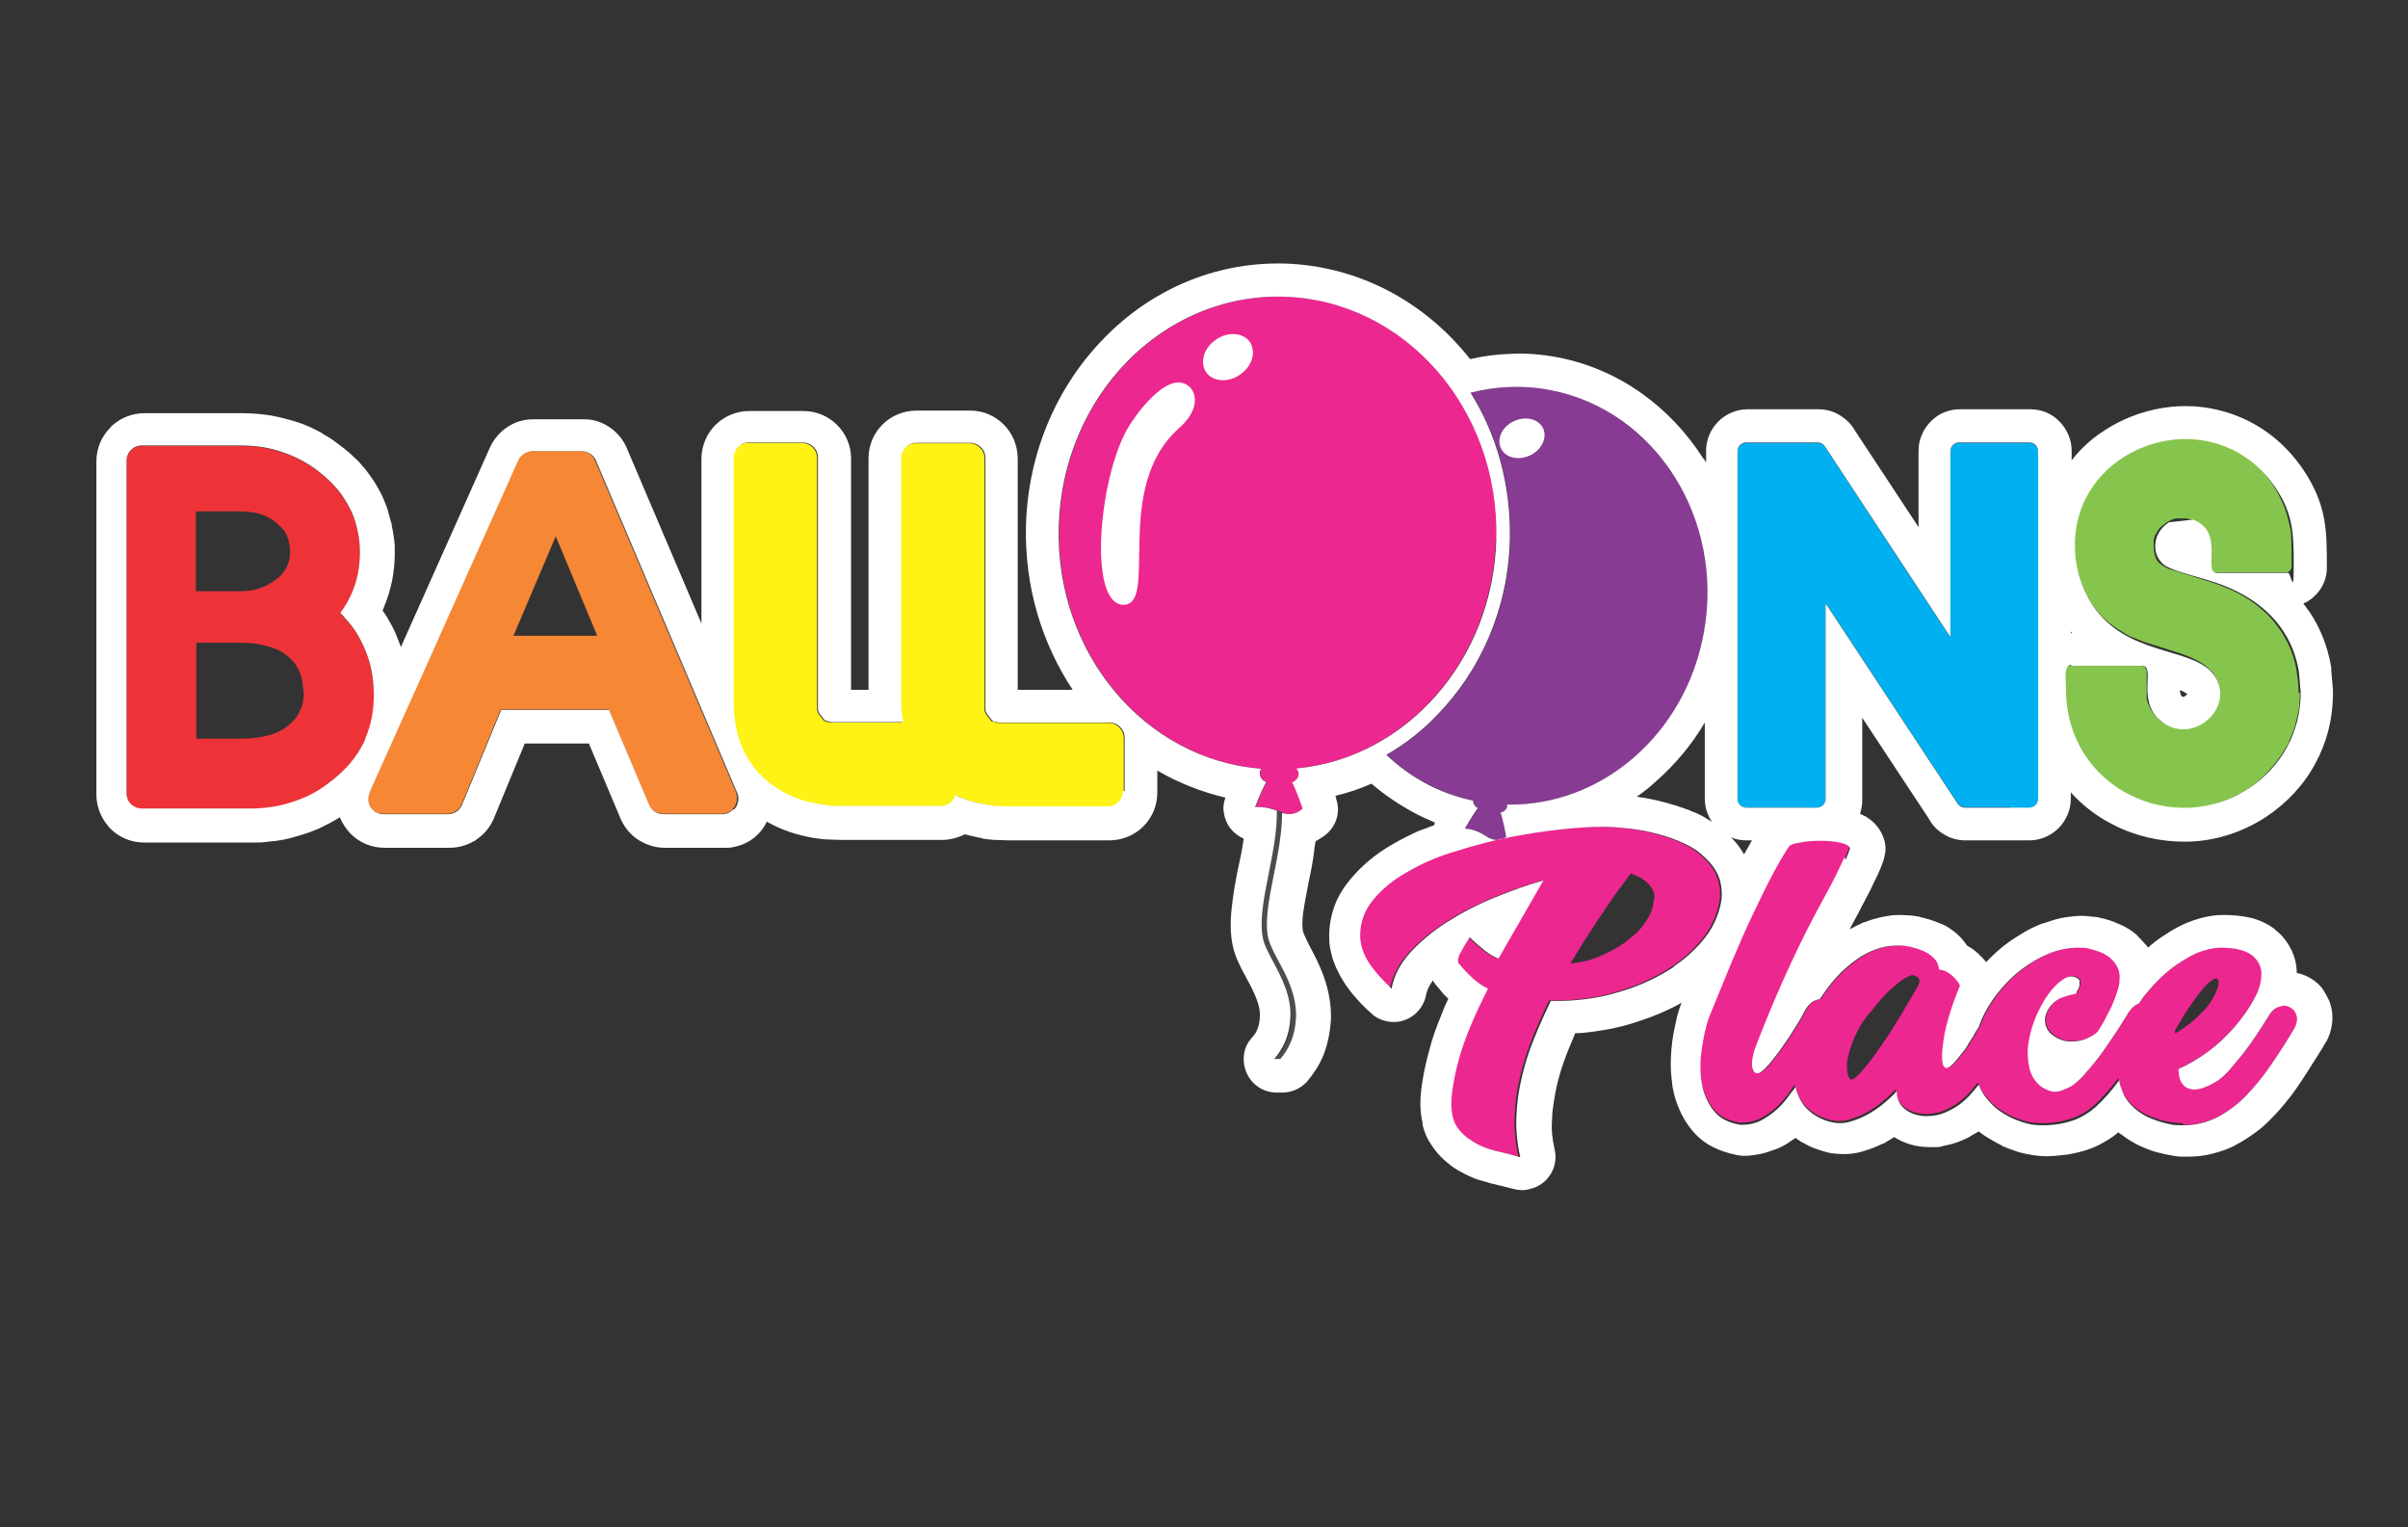 <?xml version="1.0" encoding="UTF-8"?>
<svg id="Layer_1" data-name="Layer 1" xmlns="http://www.w3.org/2000/svg" version="1.1" viewBox="0 0 552 350">
  <rect x="0" y="0" width="552" height="350" fill="#333333" stroke="none"/>
  <defs>
    <style>
      .cls-1 {
        fill: #873b93;
      }

      .cls-1, .cls-2, .cls-3, .cls-4, .cls-5, .cls-6, .cls-7, .cls-8, .cls-9, .cls-10 {
        stroke-width: 0px;
      }

      .cls-2 {
        fill: #86c54d;
      }

      .cls-2, .cls-3, .cls-5, .cls-7, .cls-8 {
        fill-rule: evenodd;
      }

      .cls-3 {
        fill: #fff215;
      }

      .cls-4 {
        fill: #f58735;
      }

      .cls-5 {
        fill: #4c4b4d;
      }

      .cls-6 {
        fill: none;
      }

      .cls-7 {
        fill: #ee3338;
      }

      .cls-8 {
        fill: #00b0f0;
      }

      .cls-9 {
        fill: #ed2790;
      }

      .cls-10 {
        fill: #fff;
      }
    </style>
  </defs>
  <path class="cls-7" d="M69.5,158c-.1-1.9-.5-3.5-1.2-4.8-.7-1.3-1.7-2.4-3-3.3-1.2-.9-2.7-1.5-4.4-1.9-1.8-.5-3.8-.7-6.1-.7h-9.8v22h10.2c2.5,0,4.6-.3,6.5-.8,1.8-.5,3.3-1.3,4.6-2.4,1.2-1,2.1-2.2,2.6-3.5.6-1.3.8-2.8.7-4.5h0ZM54.8,117.2h-9.9v18.3h10.3c3.1,0,5.8-.9,8.1-2.7,1.1-.8,1.9-1.8,2.4-2.8.5-1,.8-2.2.8-3.5s-.3-2.8-.8-3.9c-.5-1.1-1.4-2-2.5-2.9h0c-1.1-.9-2.3-1.5-3.6-1.9-1.4-.4-2.9-.6-4.6-.6h0ZM85.8,159v.2c0,3.7-.6,7.1-2,10.2-1.4,3.2-3.6,6.1-6.5,8.6-1.4,1.2-2.9,2.3-4.3,3.2-1.5.9-3.1,1.7-4.8,2.3-1.7.6-3.4,1.1-5.1,1.4-1.8.3-3.6.5-5.4.5h-25.2c-1.9,0-3.5-1.5-3.5-3.5v-76.2c0-1.9,1.5-3.5,3.5-3.5h22.7c3.5,0,6.7.5,9.8,1.6,1.6.5,3.1,1.2,4.5,2,1.4.8,2.8,1.7,4.1,2.8,1.4,1.1,2.7,2.4,3.8,3.7,1.1,1.3,2,2.8,2.8,4.3.8,1.5,1.3,3.1,1.7,4.8.4,1.7.6,3.4.6,5.2,0,3.4-.6,6.5-1.8,9.3-.7,1.7-1.6,3.2-2.7,4.7.3.2.5.5.7.7,1.1,1.2,2.1,2.4,3,3.8,1.2,2,2.2,4.1,2.9,6.4.7,2.3,1,4.7,1.1,7.4h0c0,.1,0,.1,0,.1Z"/>
  <path class="cls-8" d="M460.8,185h-10.3c-.8,0-1.4-.4-1.8-1l-30.2-45.8v44.9c0,1.1-.9,2-2,2h-16.2c-1.1,0-2-.9-2-2v-79.6c0-1.1.9-2,2-2h16.3c.8,0,1.4.4,1.8,1l28.7,43.6v-42.6c0-1.1.9-2,2-2h16.1c1.1,0,2,.9,2,2v79.7c0,1.1-.9,2-2,2h-4.4Z"/>
  <path class="cls-9" d="M342.9,123.6c-.8,27.8-20.7,50.1-45.6,52.5.3.4.5.8.5,1.3,0,.9-.7,1.6-1.5,1.9.9,1.6,2.4,6,2.4,6,0,0-2,2.3-5.3.7-3-1.4-5.6-1-5.6-1,0,0,1.6-4.2,2.6-5.8-.9-.2-1.5-1-1.5-2,0-.4.1-.7.3-1-26.6-2.1-47.2-26.4-46.4-55.5.8-29.9,23.9-53.5,51.6-52.7,27.7.8,49.5,25.7,48.7,55.6"/>
  <path class="cls-3" d="M212.9,184.8h-20.4c-1.6,0-3.2-.1-4.8-.4-1.6-.3-3.1-.6-4.5-1.1-1.4-.5-2.9-1.1-4.2-1.9-1.3-.8-2.6-1.7-3.8-2.7-1.2-1.1-2.3-2.3-3.2-3.6-.9-1.3-1.7-2.7-2.3-4.3-.6-1.5-1-3-1.3-4.7-.3-1.6-.4-3.3-.4-5.1v-56c0-1.9,1.5-3.5,3.5-3.5h12.3c1.9,0,3.5,1.5,3.5,3.5v57.3c0,.2,0,.3,0,.4,0,.2.1.4.2.6.1.3.3.6.6.9.2.3.5.6.7.9,0,0,.1.1.2.2,0,0,.1,0,.4.1.4.1.8.2,1.3.2.5,0,1.1,0,1.9,0h14.2c-.2-1.5-.4-3-.4-4.5v-56c0-1.9,1.5-3.5,3.5-3.5h12.3c1.9,0,3.5,1.5,3.5,3.5v57.3c0,.2,0,.3,0,.4,0,.2.1.4.2.6.1.3.3.6.6.9.2.3.5.6.7.9,0,0,.1.1.2.2h.4c.4.2.8.3,1.3.3.5,0,1.1,0,1.9,0h23.1c1.9,0,3.5,1.5,3.5,3.5v12.2c0,1.9-1.5,3.5-3.5,3.5h-23c-1.6,0-3.2-.1-4.8-.4-1.6-.3-3.1-.6-4.5-1.1-.9-.3-1.8-.7-2.6-1.1-.4,1.5-1.8,2.5-3.3,2.5h-2.7Z"/>
  <path class="cls-1" d="M390.7,144.9c-4.2,23.5-23.6,39.9-45.1,39.5v.4c-.2.8-.8,1.3-1.5,1.4.6,1.5,1.3,5.6,1.3,5.6,0,0-2,1.7-4.7-.2-2.5-1.7-4.8-1.7-4.8-1.7,0,0,2-3.5,3-4.7-.7-.3-1.1-1-1.1-1.7-7.6-1.6-14.4-5.3-19.9-10.5,4.3-2.5,8.2-5.5,11.6-9.1,9.9-10.1,16.3-24.3,16.7-40.1h0c.3-12.6-3-24.2-9-33.8,5.9-1.5,12.1-1.8,18.3-.6,24.1,4.6,39.9,29.5,35.2,55.5"/>
  <path class="cls-10" d="M351.1,104.2c-2.6,1.4-5.7.9-6.9-1.2-1.2-2.1-.1-4.9,2.5-6.3,2.6-1.4,5.6-.9,6.9,1.2,1.2,2.1,0,4.9-2.5,6.3"/>
  <path class="cls-5" d="M295.8,233.1c.2-4.9-2-9-3.9-12.6-1.1-2.1-2.1-3.9-2.4-5.5-.8-3.8.2-9.1,1.3-14.6.9-4.7,2-9.8,1.9-14.6.2,0,.4.2.6.3.2.1.5.2.7.3,0,4.7-1,9.7-1.9,14.2-1.1,5.5-2.1,10.7-1.3,14.4.4,1.6,1.3,3.4,2.4,5.4,2,3.7,4.1,7.8,4,12.8-.2,4.4-1.7,7.4-3.5,9.6h-1.4c1.9-2.1,3.5-5.1,3.7-9.6"/>
  <path class="cls-10" d="M257.3,138.6c-7.7-.6-5.5-27.8.8-39.7,1.6-3.1,9.5-14.4,14.4-10.4,1.8,1.4,2.6,5.4-2.2,9.6-15.6,13.8-4.3,41.2-13.1,40.5"/>
  <path class="cls-10" d="M284.6,85.6c-2.6,2.1-6.2,2-7.9,0-1.7-2.1-1-5.5,1.7-7.5,2.6-2.1,6.2-2,7.9,0,1.7,2.1,1,5.5-1.7,7.5Z"/>
  <path class="cls-9" d="M500.3,257.4c-1.3,0-2.7-.2-4.2-.5-1.5-.4-2.9-.9-4.2-1.5-1.3-.7-2.5-1.5-3.5-2.6-1-1-1.8-2.2-2.2-3.6-.3-.7-.5-1.4-.6-2.1-1.7,2.3-3.6,4.4-5.5,6.2-1.4,1.2-3.1,2.3-5.1,3-2.1.7-4.3,1.1-6.7,1.1s-3.2-.2-4.8-.7c-1.6-.5-3-1.1-4.4-2-1.4-.8-2.6-1.9-3.6-3.1-.9-1-1.6-2.2-2.1-3.5-.5.6-1,1.2-1.5,1.8-.9,1.1-1.9,2-3,2.8-1.1.8-2.3,1.4-3.5,1.9-1.2.5-2.6.7-4.1.7s-3.4-.5-4.7-1.5c-1.3-1-2-2.4-2-4.2-.9,1-2,2-3.1,2.9-1.2,1-2.4,1.8-3.7,2.5-1.3.7-2.6,1.2-4,1.6-1.4.4-2.8.4-4.1.1-2.6-.6-4.5-1.8-6-3.4-1.1-1.3-1.9-2.9-2.3-4.7-.4.5-.8,1.1-1.1,1.6-.9,1.3-1.9,2.4-3,3.5-1.1,1-2.4,1.9-3.7,2.6-1.4.7-2.9,1-4.6,1-2.8-.4-5-1.5-6.3-3.3-1.4-1.8-2.3-3.9-2.7-6.3-.4-2.4-.4-5,0-7.7.4-2.7.9-5.2,1.7-7.4,1.8-4.5,3.6-8.7,5.2-12.7,1.7-4,3.3-7.7,4.9-11,1.6-3.3,3-6.3,4.4-8.9,1.4-2.6,2.6-4.7,3.8-6.5.3-.4,1.2-.7,2.6-.9,1.4-.3,2.9-.4,4.5-.4s3.1.1,4.5.4c1.4.3,2.2.7,2.4,1.3-.2.7-.5,1.5-1,2.6-.5,1.1-1.1,2.4-1.8,3.8-.7,1.4-1.5,3-2.4,4.6-.9,1.7-1.8,3.4-2.8,5.2-4.8,9.2-9.1,18.8-13,28.9-.4,1-.8,2.1-1,3.2-.2,1.2-.3,2.1,0,2.8.2.7.6,1,1.1,1,.6,0,1.5-.8,2.8-2.3.7-.8,1.4-1.8,2.2-2.8.8-1.1,1.5-2.2,2.3-3.3.7-1.1,1.4-2.2,2-3.2.6-1,1.1-1.8,1.4-2.5.8-1.5,1.6-2.4,2.7-2.7.3-.1.6-.2.9-.2.1-.2.2-.3.3-.5,1.5-2.3,3.1-4.2,4.7-5.7,1.6-1.5,3.1-2.7,4.7-3.7,1.5-.9,3-1.5,4.4-1.9s2.7-.5,3.9-.5,1.8.1,2.9.3c1.1.2,2.1.5,3,.9.9.4,1.7,1,2.4,1.7.7.7,1,1.5,1.1,2.5,1.1.1,2.1.6,3,1.4.9.8,1.5,1.6,1.8,2.3-1.1,2.6-2,5.2-2.7,7.6-.7,2.5-1.1,4.7-1.3,6.7-.2,1.9-.1,3.2.1,3.8.3.6.6.9,1.1.7.5-.2,1-.6,1.6-1.3.6-.7,1.2-1.4,1.8-2.2.6-.7,1.1-1.5,1.6-2.4.6-.9,1.1-1.7,1.5-2.5.2-.3.4-.6.6-.9.2-.5.4-1.1.6-1.6,1-2.3,2.3-4.4,3.9-6.4,1.6-2,3.4-3.8,5.4-5.3,2-1.5,4.1-2.7,6.3-3.6,2.2-.9,4.4-1.3,6.6-1.3s2,.1,3.1.4c1.1.3,2.1.6,3,1.1.9.5,1.7,1.2,2.3,2,.6.8,1,1.7,1.1,2.8,0,1.1-.1,2.3-.5,3.6-.4,1.3-.9,2.5-1.4,3.7-.6,1.2-1.2,2.3-1.8,3.3-.6,1-1.1,1.8-1.4,2.3-.5.5-1.2,1-2.3,1.5-1,.5-2.3.8-3.7.8s-1.8-.2-2.7-.5c-.9-.4-1.7-.9-2.3-1.5-.6-.7-1-1.5-1.1-2.5-.1-1,.2-2.1,1-3.3.9-1.2,1.9-2,3-2.3,1.1-.4,2.2-.7,3.2-.9,0-.2,0-.5.3-.8.2-.3.3-.7.4-1.1,0-.4.1-.7,0-1,0-.3-.3-.5-.7-.7h0c-.9-.5-2-.4-3.1.4-1.1.7-2.3,1.9-3.3,3.3-1.1,1.5-2,3.2-2.9,5.2-.8,2-1.4,4-1.7,6-.3,2-.3,3.9.2,5.7.4,1.8,1.3,3.3,2.8,4.4h0c1.4.9,2.6,1.2,3.5,1.1.9-.1,2.1-.6,3.3-1.3.9-.6,1.8-1.4,2.8-2.5,1-1.1,2-2.3,3.1-3.7,1.1-1.4,2.1-2.9,3.2-4.5,1.1-1.6,2.2-3.3,3.3-5.1.8-1.5,1.7-2.5,2.7-3,.1,0,.3-.1.4-.2.6-1,1.3-1.9,2.1-2.8,1.6-1.9,3.3-3.6,5.2-5.1,1.9-1.4,3.8-2.6,5.7-3.5,2-.8,3.9-1.3,5.7-1.3,3.3,0,5.6.6,7.1,1.7,1.4,1.1,2.2,2.6,2.2,4.3,0,1.8-.5,3.7-1.7,5.8-1.1,2.1-2.6,4.2-4.4,6.3-1.8,2.1-3.8,4-6.1,5.7-2.3,1.7-4.6,3-6.8,4,0,1.5.3,2.6.8,3.3.5.7,1.1,1.1,1.9,1.3.8.2,1.7.1,2.7-.2,1-.3,2-.8,3-1.4,1-.5,2-1.4,3.1-2.6,1.1-1.2,2.1-2.5,3.2-3.8,1.1-1.4,2.1-2.8,3.1-4.3,1-1.5,1.9-2.9,2.7-4.2.7-1.2,1.5-2,2.4-2.3.9-.4,1.8-.4,2.5,0,.7.3,1.3.9,1.6,1.8.3.8.2,1.8-.4,3-1.8,2.9-3.5,5.7-5.3,8.3-1.8,2.7-3.7,5-5.7,7.1-2,2.1-4.2,3.7-6.6,5-2.4,1.2-5,1.9-7.9,1.9h0ZM498.7,236.8c.8-.4,1.6-1,2.6-1.7,1-.7,2-1.6,3.1-2.7,1.1-1,2-2.1,2.7-3.3.7-1.2,1.2-2.3,1.4-3.2.2-.9.1-1.4-.3-1.6-.4-.2-1.2.3-2.3,1.3-.7.7-1.4,1.6-2.2,2.6-.7,1-1.4,2-2.1,3-.7,1-1.3,2-1.8,2.9-.5.9-1,1.6-1.2,2.1v.6h0ZM428.7,232c-1.3,1.5-2.3,3.1-3.1,4.7-.8,1.6-1.3,3.1-1.7,4.5-.4,1.4-.6,2.6-.5,3.7,0,1.1.3,1.8.6,2.3.2.4.7.3,1.4-.3.7-.6,1.5-1.5,2.5-2.7,1-1.2,2-2.6,3.1-4.2,1.1-1.6,2.3-3.3,3.3-5,1.1-1.7,2.1-3.4,3-5,1-1.6,1.8-3,2.4-4.1.5-1,.4-1.7-.3-2.1-.7-.4-1.3-.4-2,0-.9.4-2.1,1.3-3.6,2.6-1.5,1.3-3.2,3.2-5.1,5.7h0Z"/>
  <path class="cls-9" d="M332.4,252.9c0-2.6.6-6.1,1.8-10.4,1.2-4.3,3.4-9.6,6.6-15.9-1.2-.6-2.4-1.4-3.6-2.5-1.2-1.1-2.2-2.2-3.1-3.3-.3-.4-.2-1,.1-1.9.4-.8,1.2-2.2,2.4-4.1,1.1,1.1,2.3,2.1,3.4,3,1.1.9,2.2,1.5,3.2,1.9l10.3-17.9c-3.7,1-7.5,2.4-11.4,4-3.9,1.6-7.5,3.5-10.8,5.6-3.3,2.1-6.1,4.5-8.4,7-2.3,2.6-3.7,5.3-4.3,8.2-2.6-2.5-4.5-4.7-5.6-6.6-1.1-2-1.6-3.8-1.6-5.6,0-3,1-5.8,3-8.2,2-2.4,4.6-4.6,7.9-6.4,3.2-1.9,6.9-3.5,11-4.7,4.1-1.3,8.2-2.4,12.3-3.2,4.1-.8,8-1.4,11.7-1.8,3.7-.4,6.9-.6,9.4-.6s3.5.1,5.5.3c2,.2,4.1.5,6.1,1,2.1.5,4.1,1.1,6,1.9,1.9.8,3.7,1.7,5.1,2.9s2.7,2.5,3.6,4.1c.9,1.5,1.3,3.4,1.3,5.4s-1,5.6-2.9,8.5c-2,2.9-4.7,5.6-8.1,7.9-3.5,2.3-7.6,4.3-12.4,5.7-4.8,1.5-10.1,2.2-15.8,2.1-1.4,2.9-2.7,5.8-3.9,8.8-1.2,2.9-2.1,5.9-2.8,8.9-.7,3-1.1,6-1.2,9-.1,3,.2,6.1.9,9.1-2-.5-4-1-5.9-1.5-1.9-.5-3.6-1.2-5-2.1-1.5-.9-2.7-2-3.6-3.3-.9-1.4-1.3-3.2-1.3-5.4h0ZM379.3,206c0-1.2-.4-2.3-1.3-3.3-.9-1-2.3-1.9-4.2-2.5-1.1,1.5-2.3,3.1-3.6,4.9-1.2,1.8-2.5,3.6-3.7,5.4-1.2,1.9-2.4,3.7-3.5,5.4-1.1,1.8-2.1,3.4-3,4.9,2.6-.2,5-.8,7.3-1.9,2.3-1,4.4-2.2,6.1-3.6,1.8-1.4,3.2-2.9,4.2-4.6,1-1.6,1.5-3.2,1.5-4.8h0Z"/>
  <path class="cls-2" d="M527.2,158.8c0,.9,0,1.7-.1,2.5,0,.9-.2,1.7-.4,2.6-.2.9-.4,1.7-.6,2.5-.3.8-.5,1.6-.9,2.4l-.7,1.7c0,.2-.2.3-.3.5-.2.4-.4.7-.6,1-.3.5-.6.9-.9,1.4-.5.7-1,1.4-1.6,2.1-.6.7-1.2,1.3-1.8,2-.7.7-1.3,1.2-2,1.8-.7.6-1.4,1.1-2.1,1.6-.8.5-1.5,1-2.3,1.3h-.1c-.8.5-1.5.8-2.3,1.1-.8.3-1.6.6-2.5.9-.8.3-1.7.5-2.6.6-.8.2-1.7.3-2.6.4-.9,0-1.8.1-2.7.1s-1.8,0-2.7-.1c-.9,0-1.8-.2-2.6-.4-.9-.2-1.7-.4-2.5-.6-.9-.3-1.7-.5-2.4-.8-.8-.3-1.6-.7-2.3-1.1-.8-.4-1.5-.9-2.2-1.3-.7-.5-1.4-1-2.1-1.6-.7-.6-1.3-1.2-2-1.8-.7-.6-1.3-1.3-1.8-2-.6-.7-1.1-1.4-1.6-2.1-.5-.7-1-1.5-1.4-2.2-.4-.8-.8-1.5-1.1-2.4-.3-.8-.6-1.6-.9-2.5-.3-.8-.5-1.7-.6-2.6-.2-.8-.3-1.7-.4-2.7-.1-.9-.2-1.8-.2-2.8v-4.4c0-.7.5-1.3,1.2-1.3h16.3c.7,0,1.3.6,1.3,1.3v1.5c0,.9,0,1.7,0,2.9h0c0,.4,0,.6,0,.9,0,.3,0,.6,0,.9,0,.3.1.5.2.8,0,.3.2.5.3.7.1.3.2.5.3.7.1.3.3.5.4.7h0c.2.3.3.5.5.7.2.2.3.4.5.6h.1c.2.3.4.5.6.7.2.2.5.4.7.5.3.2.5.3.7.4.2.1.4.2.7.3.2.1.5.2.7.3.2,0,.5.2.7.2.3,0,.5.1.8.1.3,0,.6,0,.8,0s.6,0,.9,0c.3,0,.6,0,.9-.1.3,0,.5-.1.8-.2.3,0,.5-.2.8-.3.3-.1.5-.2.8-.3.3-.1.5-.3.7-.4.3-.2.5-.3.7-.5.3-.2.5-.4.7-.6.2-.2.4-.4.6-.6h0c.2-.3.3-.5.5-.7.2-.2.3-.4.4-.7.1-.2.2-.5.3-.7.1-.2.2-.5.3-.7,0-.3.1-.5.2-.8,0-.3,0-.6.1-.9,0-.3,0-.6,0-.9,0-.5,0-.9-.2-1.4,0-.4-.2-.8-.4-1.2-.2-.4-.3-.7-.6-1.1-.2-.4-.5-.7-.8-1-.4-.4-.8-.7-1.2-1.1-.5-.4-1-.7-1.5-1-.6-.3-1.3-.7-2-1-.7-.3-1.5-.6-2.4-.9l-7.6-2.4c-.6-.2-1.2-.4-1.9-.7-.6-.3-1.2-.5-1.8-.7-.6-.3-1.1-.6-1.6-.9-.5-.3-1.1-.7-1.6-1-.5-.4-1-.7-1.5-1.1s-1-.8-1.4-1.2c-.5-.4-.9-.9-1.3-1.4-.4-.5-.8-.9-1.2-1.5-.4-.5-.7-1-1-1.6-.4-.6-.7-1.1-.9-1.6,0,0,0-.1,0-.2-.3-.5-.5-1-.7-1.5-.2-.6-.5-1.2-.6-1.8s-.4-1.2-.5-1.8c-.2-.6-.3-1.2-.4-1.9-.1-.6-.2-1.2-.2-1.9,0-.6,0-1.3-.1-2,0-.9,0-1.7.1-2.5,0-.8.2-1.6.3-2.4.2-.8.4-1.6.6-2.4.2-.8.5-1.5.8-2.3.3-.8.7-1.5,1.1-2.2.4-.7.8-1.4,1.3-2.1.5-.7,1-1.3,1.5-1.9.6-.6,1.1-1.2,1.8-1.8.6-.6,1.3-1.1,1.9-1.6.7-.5,1.3-1,2-1.4.7-.4,1.4-.8,2.1-1.2.7-.4,1.4-.7,2.2-1,.8-.3,1.5-.6,2.3-.8.8-.2,1.6-.4,2.4-.5.8-.1,1.6-.3,2.4-.3.8,0,1.6,0,2.5,0s1.7,0,2.5.2c.8,0,1.6.2,2.4.4.8.2,1.6.4,2.4.6.8.2,1.5.5,2.3.8.7.3,1.5.7,2.2,1.1.7.4,1.4.8,2.1,1.3.7.5,1.3.9,1.9,1.5.6.5,1.2,1.1,1.8,1.7.6.6,1.1,1.2,1.6,1.9.5.6,1,1.3,1.4,2,.5.7.9,1.4,1.2,2.1.4.7.7,1.4,1,2.2.3.7.6,1.5.8,2.3.2.8.4,1.5.6,2.4.2.8.3,1.6.3,2.4,0,.8.1,1.7.1,2.5v4.4c0,.7-.6,1.3-1.3,1.3h-16.3c-.7,0-1.3-.6-1.3-1.3v-4.5c0-.2,0-.5,0-.7s0-.5,0-.7c0-.2,0-.4-.1-.6,0-.2-.1-.4-.2-.6h0c0-.2-.2-.4-.2-.5-.1-.2-.2-.4-.3-.5,0-.2-.2-.3-.4-.5-.2-.2-.3-.4-.4-.5-.2-.2-.3-.4-.5-.5-.2-.2-.4-.3-.5-.4-.3-.2-.7-.4-1-.6-.2,0-.3-.2-.5-.2-.2,0-.4-.1-.6-.2-.2,0-.4,0-.6-.1-.2,0-.4,0-.6,0h-.7c-.2,0-.4,0-.7,0-.2,0-.4,0-.6.1-.2,0-.4.1-.6.2-.2,0-.4.2-.6.3-.2.1-.4.2-.6.3-.2.1-.3.2-.4.3h0s-.2.2-.4.3l-.4.3c-.2.2-.4.4-.5.5-.1.1-.2.3-.3.4,0,0,0,.1-.1.2-.1.2-.2.3-.3.5,0,.2-.2.3-.3.5h0c0,.2-.1.4-.2.5,0,.2,0,.4-.1.6,0,.2,0,.4,0,.6v.9c0,.3,0,.7.1,1,0,.4.1.7.2,1,0,.3.2.5.3.8,0,.2.2.4.4.6.1.2.3.4.5.5.2.2.4.3.7.5.3.2.6.3.9.5.3.2.7.3,1.1.4l8.6,2.7c1.6.5,3.1,1.1,4.5,1.7,1.4.6,2.8,1.3,4,2.1,1.3.8,2.4,1.6,3.5,2.6,1.1.9,2.1,1.9,2.9,3,.9,1.1,1.7,2.2,2.4,3.5.7,1.2,1.3,2.5,1.7,3.8.5,1.3.8,2.7,1,4.1.2,1.4.4,2.8.4,4.3v.3"/>
  <g>
    <path class="cls-6" d="M119.3,104.6c-.2.3-.4.5-.6.9l-18.3,40.9,18.3-40.9c.1-.3.3-.6.5-.8Z"/>
    <path class="cls-6" d="M121.9,103.5c0,0-.1,0-.2,0,0,0,.2,0,.2,0h0Z"/>
    <path class="cls-6" d="M165.7,186.6h-13.7c-1.5,0-2.8-1-3.3-2.4l-9.1-21.5h-24.7l-9,21.8c-.6,1.3-1.8,2.1-3.2,2.1h-14.9c-1.9,0-3.4-1.5-3.4-3.4,0,0,0,0,0,0,0,1.9,1.5,3.5,3.5,3.5h14.8c1.4,0,2.6-.8,3.2-2.1l9-21.8h24.7l9.1,21.5c.5,1.4,1.8,2.4,3.3,2.4h13.7c.5,0,.9-.1,1.3-.3.4-.2.8-.5,1.1-.8-.3.3-.7.6-1.1.8-.4.2-.9.3-1.3.3Z"/>
    <path class="cls-6" d="M85.8,158.9h0c-.1-2.7-.5-5.2-1.1-7.5-.7-2.3-1.6-4.5-2.9-6.4-.9-1.3-1.9-2.6-3-3.8-.2-.3-.5-.5-.7-.7,1.1-1.5,2-3,2.7-4.7,1.2-2.8,1.8-5.9,1.8-9.3s-.2-3.5-.6-5.2c-.4-1.7-.9-3.3-1.7-4.8-.8-1.5-1.7-2.9-2.8-4.3-1.1-1.3-2.4-2.6-3.8-3.7-1.3-1-2.7-2-4.1-2.8-1.4-.8-2.9-1.4-4.5-2-3.1-1-6.4-1.6-9.8-1.6h-22.7c-1.9,0-3.5,1.5-3.5,3.5v76.2c0,1.9,1.5,3.5,3.5,3.5h25.2c1.8,0,3.6-.2,5.4-.5,1.7-.3,3.4-.8,5.1-1.4,1.7-.6,3.3-1.4,4.8-2.3,1.5-.9,2.9-2,4.3-3.2,2.9-2.6,5.1-5.4,6.5-8.6h0c1.4-3.1,2.1-6.5,2-10.2v-.2Z"/>
    <path class="cls-6" d="M253.9,165.7h-23.1c-.7,0-1.4,0-1.9,0-.5,0-.9-.1-1.3-.2-.3,0-.4-.1-.4-.1,0,0-.1-.1-.2-.2-.3-.3-.5-.6-.7-.9-.3-.3-.4-.6-.6-.9-.1-.2-.2-.4-.2-.6,0-.1,0-.3,0-.4v-57.3c0-1.9-1.5-3.5-3.5-3.5h-12.3c-1.9,0-3.5,1.5-3.5,3.5v56c0,1.5.1,3,.4,4.5h-14.2c-.7,0-1.4,0-1.9,0-.5,0-.9-.1-1.3-.2h-.4c0-.2-.1-.2-.2-.3-.3-.3-.5-.6-.7-.9-.2-.3-.4-.6-.6-.9-.1-.2-.2-.4-.2-.6,0-.1,0-.3,0-.4v-57.3c0-1.9-1.5-3.5-3.5-3.5h-12.3c-1.9,0-3.5,1.5-3.5,3.5v56c0,1.8.2,3.5.4,5.1.3,1.6.7,3.2,1.3,4.7.6,1.5,1.4,3,2.3,4.3.9,1.3,2,2.5,3.2,3.6,1.2,1,2.4,1.9,3.8,2.7,1.3.8,2.8,1.4,4.2,1.9,1.4.5,2.9.8,4.5,1.1,1.6.3,3.2.4,4.8.4h23c1.6,0,2.9-1.1,3.3-2.5.8.4,1.7.8,2.6,1.1,1.4.5,2.9.8,4.5,1.1,1.6.3,3.2.4,4.8.4h23c1.9,0,3.5-1.5,3.5-3.5v-12.2c0-1.9-1.5-3.5-3.5-3.5Z"/>
    <path class="cls-6" d="M379.8,179.1c-1.4,1.3-3,2.5-4.5,3.6.5,0,1,.1,1.4.2,1.1.2,2.3.4,3.5.7h0c1.2.3,2.4.6,3.6,1,.1,0,.2,0,.4.1,1.3.4,2.3.8,3.2,1.1.1,0,.3.1.4.2,1.1.4,2.1.9,3.2,1.5.5.3,1.1.6,1.6,1-1-1.5-1.6-3.3-1.6-5.3v-17.4c-3,5.1-6.8,9.6-11.1,13.4Z"/>
    <path class="cls-6" d="M515.3,180.9c7.6-5,12-12.9,11.9-22.1h0s-.4-4.6-.4-4.6c-1.2-7.4-5.3-13-11.6-17-6.8-4.2-13.2-4.7-18.2-6.9-3.9-1.8-4.3-7.6,0-10.4l5.5-.6c7.5,2.7,2.1,12.2,5.5,12.2h16.3c.7,0,1.3-.6,1.3-1.3,0-6.9.1-11.9-4.1-18.1-12.6-18.8-39.5-12.3-45,5.9-2.4,7.6-.7,16.9,4.6,23,8.5,9.8,22.2,7.5,26.5,14.3,4.3,6.8-4.2,15-11.2,11-7.7-4.5-2.1-13.5-5.6-13.5h-16.3c-1.9,0-1.3,3-1.3,5.8.2,22.8,25,33.8,41.9,22.5Z"/>
    <path class="cls-6" d="M501.2,159.2c0,0,.1-.1.2-.2-.3-.3-.8-.6-1.6-.9,0,.6.2,1.2.6,1.4,0,0,.2,0,.3,0,.2,0,.4-.2.6-.4Z"/>
    <path class="cls-6" d="M474.7,144.7v.4h.3s-.2-.2-.3-.4Z"/>
    <path class="cls-6" d="M421.4,192.7c-1.4-.3-2.9-.4-4.5-.4s-3.1.1-4.5.4c-1.4.2-2.3.6-2.6.9-1.1,1.8-2.4,3.9-3.8,6.5-1.4,2.6-2.8,5.6-4.4,8.9-1.6,3.3-3.2,7-4.9,11-1.7,4-3.4,8.2-5.2,12.7-.8,2.2-1.3,4.7-1.7,7.4-.4,2.7-.4,5.3,0,7.7.4,2.4,1.3,4.5,2.7,6.3,1.4,1.8,3.5,2.9,6.3,3.3,1.7,0,3.2-.3,4.6-1,1.4-.7,2.6-1.5,3.7-2.6,1.1-1,2.1-2.2,3-3.5.4-.6.8-1.1,1.2-1.6.4,1.8,1.2,3.4,2.3,4.7,1.4,1.7,3.4,2.8,6,3.4,1.4.3,2.7.2,4.1-.1,1.4-.4,2.7-.9,4-1.6,1.3-.7,2.5-1.5,3.7-2.5,1.2-1,2.2-2,3.1-2.9,0,1.8.7,3.1,2,4.2,1.3,1,2.9,1.5,4.7,1.5s2.8-.2,4.1-.7c1.2-.5,2.4-1.1,3.5-1.9,1.1-.8,2.1-1.7,3-2.8.5-.6,1-1.2,1.5-1.8.5,1.3,1.2,2.4,2.1,3.5,1,1.2,2.2,2.2,3.6,3.1,1.4.9,2.8,1.5,4.4,2,1.6.5,3.2.7,4.8.7,2.4,0,4.6-.4,6.7-1.1,2.1-.7,3.8-1.8,5.1-3,1.9-1.9,3.7-4,5.5-6.2.2.7.4,1.4.6,2.1.4,1.4,1.2,2.6,2.2,3.6,1,1,2.2,1.9,3.5,2.6,1.3.7,2.7,1.2,4.2,1.5,1.5.4,2.8.5,4.2.5,2.9,0,5.5-.6,7.9-1.9,2.4-1.3,4.5-2.9,6.6-5,2-2.1,3.9-4.4,5.7-7.1,1.8-2.7,3.5-5.5,5.3-8.3.6-1.2.7-2.2.4-3-.3-.8-.9-1.4-1.6-1.8-.7-.3-1.6-.3-2.5,0-1,.4-1.8,1.1-2.4,2.3-.8,1.3-1.7,2.7-2.7,4.2-1,1.5-2.1,2.9-3.1,4.3-1.1,1.4-2.2,2.7-3.2,3.8-1.1,1.2-2.1,2-3.1,2.6-1,.7-2,1.1-3,1.4-1,.3-1.9.4-2.7.2-.8-.2-1.4-.6-1.9-1.3-.5-.7-.8-1.8-.8-3.3,2.2-.9,4.5-2.3,6.8-4,2.3-1.7,4.3-3.6,6.1-5.7,1.8-2.1,3.3-4.2,4.4-6.3,1.1-2.1,1.7-4.1,1.7-5.8,0-1.7-.8-3.2-2.2-4.3-1.4-1.1-3.8-1.7-7.1-1.7s-3.8.4-5.7,1.3c-2,.9-3.9,2-5.7,3.5-1.9,1.4-3.6,3.1-5.2,5.1-.7.9-1.4,1.8-2.1,2.8-.1,0-.2.1-.4.2-1,.5-1.9,1.5-2.7,3-1.1,1.8-2.2,3.5-3.3,5.1-1.1,1.6-2.2,3.1-3.2,4.5-1.1,1.4-2.1,2.6-3.1,3.7-1,1.1-1.9,1.9-2.8,2.5-1.3.8-2.4,1.2-3.4,1.3-.9.2-2.1-.2-3.5-1.1h0c-1.5-1.1-2.4-2.6-2.8-4.4-.4-1.8-.5-3.7-.2-5.7.3-2,.9-4,1.7-6,.8-2,1.8-3.7,2.9-5.2,1.1-1.5,2.2-2.6,3.3-3.3,1.1-.7,2.2-.8,3.1-.4h0c.4.2.6.4.7.7,0,.3,0,.6,0,1-.1.4-.2.7-.4,1.1-.2.3-.3.6-.3.8-1,.3-2.1.6-3.2.9-1.1.4-2.1,1.1-3,2.3-.8,1.2-1.1,2.3-1,3.3.1,1,.5,1.8,1.1,2.5.6.7,1.4,1.2,2.3,1.5.9.4,1.8.5,2.7.5,1.4,0,2.6-.3,3.7-.8,1-.5,1.8-1,2.3-1.5.3-.5.8-1.3,1.4-2.3.6-1,1.2-2.1,1.7-3.3.6-1.2,1-2.4,1.4-3.7.4-1.3.5-2.5.5-3.6,0-1.1-.5-2-1.1-2.8-.6-.8-1.4-1.4-2.3-2-.9-.5-1.9-.9-3-1.1-1.1-.2-2.1-.4-3.1-.4-2.2,0-4.4.4-6.6,1.3-2.2.9-4.3,2.1-6.3,3.6-2,1.5-3.8,3.3-5.4,5.3-1.6,2-2.9,4.2-3.9,6.4-.2.5-.4,1.1-.6,1.6-.2.3-.4.6-.6.9-.5.8-1,1.6-1.5,2.5-.5.9-1.1,1.6-1.6,2.4-.5.8-1.1,1.5-1.8,2.2s-1.2,1.2-1.6,1.3c-.5.2-.8,0-1.1-.7s-.3-1.9-.1-3.8c.2-2,.6-4.3,1.3-6.7.7-2.5,1.6-5,2.7-7.6-.3-.7-.9-1.5-1.8-2.3-.9-.8-1.9-1.3-3-1.4-.1-1-.5-1.8-1.1-2.5-.7-.7-1.5-1.2-2.4-1.7-.9-.4-2-.7-3-.9h0c-1.1-.3-2-.4-2.9-.4s-2.5.2-3.9.5c-1.4.4-2.8,1-4.4,1.9-1.5.9-3.1,2.1-4.7,3.7-1.6,1.5-3.1,3.4-4.6,5.7-.1.2-.2.3-.3.5-.3,0-.6.1-.9.2-1,.4-1.9,1.3-2.7,2.7-.3.7-.8,1.5-1.4,2.5-.6,1-1.3,2.1-2,3.2-.7,1.1-1.5,2.2-2.3,3.3-.8,1.1-1.5,2-2.2,2.8-1.2,1.5-2.2,2.2-2.8,2.3-.6,0-1-.3-1.1-1-.2-.7-.2-1.6,0-2.8.2-1.2.6-2.2,1-3.2,3.9-10.1,8.2-19.7,13-28.9,1-1.8,1.9-3.6,2.8-5.2.9-1.6,1.7-3.2,2.4-4.6.7-1.4,1.3-2.7,1.8-3.8.5-1.1.8-2,1-2.6-.2-.6-1-1-2.4-1.3Z"/>
    <path class="cls-6" d="M394.7,205.1c0-2.1-.5-3.9-1.3-5.4-.9-1.6-2.1-2.9-3.6-4.1s-3.2-2.1-5.1-2.9c-1.9-.8-3.9-1.4-6-1.9-2.1-.5-4.1-.8-6.1-1-2-.2-3.8-.3-5.5-.3-2.6,0-5.7.2-9.4.6-3.7.4-7.6,1-11.7,1.8-4.1.8-8.2,1.9-12.3,3.2-4.1,1.3-7.7,2.9-11,4.7-3.2,1.9-5.9,4-7.9,6.4-2,2.4-3,5.2-3,8.2s.5,3.6,1.6,5.6c1.1,2,2.9,4.2,5.6,6.6.5-2.9,2-5.7,4.2-8.2,2.3-2.6,5.1-4.9,8.4-7,3.3-2.1,6.9-4,10.8-5.6,3.9-1.6,7.7-3,11.4-4l-10.3,17.9c-1-.4-2.1-1-3.2-1.9-1.1-.9-2.3-1.9-3.4-3-1.2,2-2.1,3.3-2.4,4.1-.4.8-.4,1.4-.1,1.9.9,1.1,1.9,2.2,3.1,3.3,1.2,1.1,2.4,1.9,3.6,2.5-3.2,6.3-5.4,11.5-6.6,15.9-1.2,4.3-1.8,7.8-1.8,10.4s.5,4,1.3,5.4c.9,1.4,2.1,2.5,3.6,3.3,1.5.9,3.1,1.6,5,2.1,1.9.5,3.8,1,5.8,1.5h.1c-.7-3-1-6-.9-9.1.1-3,.5-6,1.2-9,.7-3,1.6-6,2.8-8.9,1.2-2.9,2.5-5.9,3.9-8.8,5.7.1,11-.6,15.8-2.1,4.8-1.5,9-3.4,12.4-5.7,3.5-2.3,6.2-5,8.1-7.9,2-2.9,2.9-5.8,2.9-8.5Z"/>
    <path class="cls-6" d="M401.5,192.8c0,0,0-.2.1-.2h-1.2c-1.3,0-2.5-.3-3.6-.7.2.2.4.4.6.6.9,1.1,1.8,2.2,2.4,3.3.6-1.1,1.1-2.1,1.7-3Z"/>
    <path class="cls-6" d="M338.8,185.2c-1.1,1.3-3,4.7-3,4.7,0,0,2.3,0,4.8,1.7,2.7,1.8,4.7.2,4.7.2,0-.1-.7-4.1-1.3-5.6.8,0,1.4-.6,1.5-1.4,0-.1,0-.3,0-.4,21.4.4,40.9-16,45.1-39.5,4.7-26-11.1-50.9-35.2-55.5-6.3-1.2-12.5-.9-18.3.6,6,9.6,9.3,21.2,9,33.7h0c-.5,16-6.8,30.1-16.7,40.2-3.5,3.6-7.4,6.6-11.6,9.1,5.5,5.1,12.3,8.8,19.9,10.5,0,.7.4,1.4,1.1,1.7Z"/>
    <path class="cls-6" d="M450.5,185.1h14.7c1.1,0,2-.9,2-2v-79.7c0-1.1-.9-2-2-2h-16.1c-1.1,0-2,.9-2,2v42.6l-28.7-43.6c-.3-.6-1-1-1.8-1h-16.3c-1.1,0-2,.9-2,2v79.7c0,1.1.9,2,2,2h16.2c1.1,0,2-.9,2-2v-44.9l30.2,45.8c.4.6,1,1,1.8,1Z"/>
    <polygon class="cls-6" points="345.3 191.8 345.3 191.8 345.3 191.8 345.3 191.8"/>
    <path class="cls-6" d="M342.9,123.6c.8-29.9-21-54.8-48.7-55.6h0c-27.7-.8-50.8,22.8-51.6,52.7-.8,29.1,19.8,53.5,46.4,55.5-.2.3-.3.6-.3,1,0,.9.6,1.8,1.5,2-1,1.6-2.6,5.8-2.6,5.8,0,0,2.3-.4,5,.8.1,4.8-.9,9.9-1.9,14.6-1.1,5.5-2.1,10.8-1.3,14.6.4,1.7,1.3,3.5,2.4,5.5,1.9,3.6,4.1,7.7,3.9,12.6-.2,4.5-1.8,7.4-3.7,9.6h1.4c1.9-2.2,3.4-5.1,3.6-9.6.2-5-2-9.1-4-12.8-1.1-2-2-3.8-2.4-5.4-.8-3.8.2-9,1.3-14.4.9-4.6,1.9-9.5,1.9-14.2,2.9,1,4.7-1,4.7-1,0,0-1.5-4.4-2.4-6,.8-.2,1.5-1,1.5-1.9,0-.5-.2-1-.5-1.3,25-2.5,44.9-24.8,45.6-52.5Z"/>
    <path class="cls-4" d="M168.8,181.8l-32.3-76h0c-.5-1.4-1.8-2.4-3.3-2.4h-11.4c0,0-.2,0-.2,0-.9,0-1.8.5-2.4,1.2-.2.2-.4.5-.5.8l-18.3,40.9-15.7,35.1c-.3.5-.4,1.1-.4,1.7,0,1.9,1.6,3.4,3.4,3.4h14.9c1.3,0,2.6-.8,3.2-2.1l9-21.8h24.7l9.1,21.5c.5,1.4,1.8,2.4,3.3,2.4h13.7c.5,0,.9-.1,1.3-.3.4-.2.8-.4,1.1-.8.9-1,1.2-2.4.7-3.7ZM117.7,145.7l9.7-22.8,9.5,22.8h-19.2Z"/>
    <path class="cls-10" d="M426.1,163.3l16.1,24.4c.8,1.5,2,2.7,3.4,3.5,1.4.9,3.1,1.4,4.9,1.4h14.7c2.6,0,5-1.1,6.7-2.8,1.7-1.7,2.8-4.1,2.8-6.7v-1.5c2.8,3.1,6.1,5.6,9.7,7.4h0c5,2.6,10.7,3.9,16.4,3.9,6.4,0,12.9-1.9,18.7-5.7,4.8-3.2,8.7-7.4,11.3-12.3,2.5-4.6,3.9-9.8,4-15.4,0-.4,0-.9,0-1.3l-.4-4.7c0-.2,0-.4,0-.6-.8-4.7-2.5-9-5-12.7-.5-.6-.9-1.3-1.4-1.9,1.1-.4,2-1.1,2.8-1.9,1.6-1.6,2.6-3.8,2.6-6.2v-.5h0c0-8,0-13.9-5.3-21.9-4.7-7-10.9-11.2-17.6-13.3-4.9-1.5-9.9-1.8-14.8-1-4.8.8-9.5,2.6-13.5,5.3-2.8,1.8-5.3,4.1-7.3,6.7v-2.2c0-2.6-1.1-5-2.8-6.7-1.7-1.8-4.1-2.8-6.7-2.8h-16.1c-2.2,0-4.2.7-5.8,2-.3.2-.6.5-.9.8-1.7,1.7-2.8,4.1-2.8,6.7v17.5l-14.7-22.3c-.8-1.4-2-2.5-3.3-3.3-1.4-.9-3.1-1.4-4.9-1.4h-16.3c-2.6,0-5,1.1-6.7,2.8-1.7,1.7-2.8,4.1-2.8,6.7v2.7c-.2-.4-.4-.7-.7-1-7.5-11.7-19.2-20.4-33.3-23.1-3.6-.7-7.3-1-10.9-.8-3.1.1-6.2.5-9.2,1.2-.6-.8-1.3-1.6-2-2.4-10.1-11.6-24.5-19-40.5-19.5h-.1c-16-.4-30.6,6.1-41.3,17.1-10.6,10.8-17.4,25.9-17.9,42.8h0c-.4,14.2,3.7,27.2,10.7,37.8h-12.6v-53c0-3-1.2-5.8-3.2-7.8h0c-2-2-4.7-3.2-7.7-3.2h-12.3c-3,0-5.8,1.2-7.8,3.2-2,2-3.2,4.7-3.2,7.8v53h-4v-53c0-3-1.2-5.7-3.2-7.7-2-2-4.7-3.2-7.8-3.2h-12.3c-3,0-5.8,1.2-7.8,3.2-2,2-3.2,4.8-3.2,7.8v37.7l-16.9-39.7c-.8-2.1-2.2-3.9-3.9-5.1h0c-1.8-1.3-4-2.1-6.4-2h-11.4c-2.1,0-4.2.6-5.9,1.8-1.7,1.1-3.1,2.7-4,4.7l-20.4,45.7c-.4-1.1-.8-2.1-1.2-3.1-.5-1.2-1.2-2.4-1.9-3.6,0-.2-.2-.3-.3-.5-.3-.4-.5-.8-.8-1.2.2-.3.3-.7.4-1,.8-1.9,1.4-3.9,1.8-5.9.4-2.1.6-4.2.6-6.2s0-2.2-.2-3.5c-.1-.9-.3-1.9-.5-2.9,0-.2,0-.4-.1-.5-.3-1.1-.6-2.2-.9-3.3-.4-1.1-.8-2.1-1.3-3.2-.5-1-1.1-2-1.7-3-.6-.9-1.3-1.9-2-2.8-.8-.9-1.5-1.8-2.3-2.5-.8-.8-1.7-1.6-2.6-2.3-.9-.7-1.7-1.3-2.5-1.9-.7-.5-1.4-.9-2.3-1.4-.1-.1-.3-.2-.4-.3-.9-.5-1.9-1-2.8-1.4-.9-.4-1.9-.8-2.9-1.1-1.9-.6-3.9-1.1-6-1.5-2.1-.3-4.2-.5-6.2-.5h-22.7c-2.7,0-5.2,1-7.1,2.6-.3.2-.5.4-.7.7-2,2-3.2,4.7-3.2,7.8v76.3c0,2.7,1,5.2,2.6,7.1.2.3.4.5.6.7,2,2,4.7,3.2,7.8,3.2h25c1.1,0,2.2,0,3.3-.2,1.1-.1,2.2-.2,3.3-.4.9-.2,2-.4,3.2-.8,1.2-.3,2.3-.7,3.2-1,1-.4,2.1-.8,3-1.3,1.2-.6,2.2-1.1,3-1.6.3-.2.5-.3.8-.5.6,1.4,1.4,2.7,2.5,3.8,2,2,4.7,3.2,7.8,3.2h14.8c2,0,3.9-.5,5.6-1.5.2,0,.4-.2.5-.3,1.8-1.2,3.2-2.8,4.1-4.9l7.1-17.2h14.7l7,16.6c.8,2.1,2.1,3.9,3.9,5.2h0c1.9,1.3,4.1,2.1,6.5,2.1h13.8c.7,0,1.4,0,2.1-.2.5-.1.9-.2,1.4-.4.2,0,.4-.1.6-.2,2.5-1,4.4-2.9,5.5-5.2.8.5,1.7.9,2.5,1.3.9.4,1.9.8,2.8,1.1.9.3,1.9.6,2.8.8.7.2,1.5.3,2.3.5.2,0,.5.1.7.1.9.1,1.9.3,3,.3,1.1,0,2.1.1,3,.1h23c1.9,0,3.7-.5,5.3-1.3.4.1.7.2,1.1.3.7.2,1.5.3,2.3.5.2,0,.5.1.7.2.9.1,1.9.3,3,.3,1,0,2.1.1,3,.1h23c3,0,5.8-1.2,7.8-3.2,2-2,3.2-4.7,3.2-7.8v-5c4.8,2.8,10.1,4.9,15.6,6.2-.4,1.2-.6,2.4-.3,3.7.4,2.6,2.2,4.7,4.5,5.7-.3,2.3-.8,4.7-1.3,6.9h0c-.6,3-1.1,5.8-1.4,8.6-.4,3.2-.4,6.3.2,9.1.3,1.4.8,2.8,1.5,4.2.4.9.9,1.8,1.4,2.7.1.2.2.4.3.6.9,1.6,1.8,3.4,2.3,4.8.5,1.3.8,2.6.7,3.9,0,1.2-.3,2.2-.6,3-.3.7-.7,1.3-1.2,1.8-1.2,1.3-1.9,3-1.9,4.9,0,4.2,3.2,7.6,7.4,7.7h1.4c2.2,0,4.3-.9,5.8-2.6,1.4-1.7,2.7-3.6,3.7-6,.9-2.3,1.5-5,1.7-8.2.1-3.6-.6-6.8-1.6-9.7-1-2.7-2.1-4.9-3.2-6.9h0c-.4-.8-.8-1.6-1.2-2.5-.2-.4-.3-.8-.4-1-.2-1-.2-2.4,0-4.1.3-2.1.8-4.7,1.3-7.3.5-2.3,1-4.8,1.3-7.4,0-.6.2-1.3.3-1.9.5-.3.9-.5,1.3-.8,3.1-1.8,4.6-5.5,3.4-8.9,0,0,0-.3-.2-.7,2.9-.7,5.6-1.6,8.3-2.8,3,2.6,6.3,4.8,9.8,6.7,1.5.8,3.1,1.5,4.7,2.2,0,.2-.1.4-.1.6-1,.4-1.9.7-2.9,1.1-.2,0-.4.2-.6.2-2,.9-4,1.9-5.9,3-2,1.1-3.8,2.4-5.4,3.7-1.7,1.4-3.2,2.9-4.5,4.5-1.6,1.9-2.8,3.9-3.6,6.1-.8,2.2-1.2,4.5-1.2,6.9s.3,3.1.7,4.8c.4,1.4,1.1,2.9,1.9,4.4.8,1.4,1.8,2.9,3,4.3,1.1,1.3,2.4,2.7,4,4.1,1,1,2.3,1.6,3.8,1.9,4.1.8,8-2,8.8-6,.1-.7.4-1.4.8-2.2.2-.4.5-.8.8-1.2h0c.1.3.3.5.4.7.4.5.9,1.1,1.5,1.8.1.2.3.3.4.5.4.4.8.8,1.2,1.2-.6,1.2-1.1,2.4-1.5,3.5-1.2,2.9-2.2,5.6-2.8,8.1-.7,2.5-1.2,4.7-1.5,6.6-.4,2.2-.6,4.1-.6,5.8s.2,3,.5,4.5c0,.1,0,.3,0,.4.4,1.7,1.1,3.3,2.1,4.7.8,1.2,1.7,2.3,2.7,3.2,1,.9,2.1,1.8,3.3,2.5,1.1.6,2.2,1.2,3.4,1.7.9.4,2,.7,3.1,1,.2,0,.4.1.6.2l2.9.7,2.8.7c1.2.3,2.4.4,3.7,0,4.1-.9,6.6-5,5.7-9-.3-1.3-.5-2.5-.6-3.6-.1-1.1-.1-2.3,0-3.5,0-1.3.2-2.6.4-3.9.2-1.2.4-2.5.7-3.8.3-1.1.6-2.4,1.1-3.9.4-1.3.9-2.6,1.4-3.9.7-1.6,1.2-3,1.7-4.1,1.5,0,2.9-.2,4.4-.4,3-.4,6-1,8.8-1.9,2.8-.9,5.4-1.8,7.7-2.9,1.2-.6,2.4-1.1,3.5-1.8,0,.2-.2.3-.2.5-.5,1.3-.9,2.7-1.2,4.3-.3,1.3-.6,2.8-.8,4.3,0,0,0,.2,0,.2-.2,1.6-.3,3.3-.3,5s.2,3.4.4,4.9c.3,1.8.8,3.5,1.5,5.1.7,1.7,1.6,3.2,2.7,4.6,1.4,1.8,3.1,3.2,5.1,4.2,1.6.8,3.4,1.4,5.4,1.8.6.1,1.1.2,1.7.2,1.3,0,2.7-.2,4.1-.5,1.2-.3,2.3-.7,3.4-1.1.2,0,.3-.2.5-.2,1.1-.5,2.1-1.1,2.9-1.7.3-.2.6-.4.9-.6.6.4,1.2.9,1.9,1.2,1.5.9,3.2,1.5,5,2,.2,0,.5.1.7.2,1.2.2,2.4.3,3.7.3,1.3,0,2.5-.2,3.7-.5h0c1-.3,2-.6,3-1,.8-.3,1.5-.7,2.3-1,.2,0,.3-.2.5-.3.6-.3,1.2-.7,1.8-1.1,2.4,1.5,5.1,2.3,8.1,2.3s2.2,0,3.3-.3c1-.2,2-.4,3-.8,0,0,.2,0,.3-.1.8-.3,1.5-.6,2.3-1,.2,0,.3-.2.5-.3.6-.4,1.3-.7,1.9-1.1.6.5,1.3,1,2,1.4.2.1.3.2.5.3.8.5,1.6.9,2.5,1.4.2.1.4.2.5.3,1,.4,2,.8,3.2,1.2h0c1.2.4,2.4.6,3.5.8,1.2.2,2.4.3,3.5.3s3.1-.2,4.7-.4c1.6-.3,3.1-.6,4.5-1.1,1.5-.5,2.8-1.1,4.1-1.9,1.1-.6,2.1-1.3,3-2.1.3.3.7.5,1.1.8.9.7,1.9,1.3,2.8,1.8.9.5,1.9.9,2.9,1.3,1,.4,2,.7,3,.9,1,.3,2,.4,2.9.6,1.1.2,2.1.2,3,.2,2,0,4-.2,5.9-.7,1.9-.5,3.8-1.1,5.5-2.1,1.6-.8,3-1.8,4.4-2.8,1.4-1,2.7-2.2,4-3.6,1.2-1.2,2.3-2.5,3.4-3.9,1.1-1.3,2.1-2.8,3.1-4.3.8-1.2,1.7-2.6,2.7-4.2,1.1-1.8,2.1-3.2,2.7-4.4.1-.1.2-.3.3-.4.7-1.3,1.1-2.7,1.3-4.1.2-1.8,0-3.5-.6-5.1h0c-.4-.9-.9-1.8-1.4-2.6-.2-.3-.4-.6-.6-.8-.9-1-2.1-1.9-3.5-2.5h0c-.7-.3-1.3-.5-2-.6,0-1.8-.4-3.5-1.1-5,0-.2-.2-.4-.3-.6-.8-1.6-1.9-3-3.4-4.2-.1,0-.2-.2-.3-.3-1.6-1.2-3.5-2.1-5.7-2.6-1.8-.4-3.8-.6-5.9-.6s-2.9.2-4.4.5c-1.3.3-2.6.7-3.8,1.2-.2,0-.3.1-.5.2-1.2.5-2.5,1.2-3.8,2-1.1.7-2.2,1.4-3.4,2.3,0,0-.1.1-.2.2-.5.4-.9.7-1.3,1.1-.2-.4-.5-.7-.8-1-.5-.6-1-1.1-1.5-1.6-.2-.2-.3-.4-.5-.5-.6-.5-1.2-1-2-1.4-.2-.1-.3-.2-.5-.3-.6-.3-1.2-.6-2-.9-.1,0-.3-.1-.4-.2-.9-.3-1.8-.6-2.6-.8-.8-.2-1.6-.4-2.4-.4-.8-.1-1.6-.2-2.4-.2-1.5,0-3.1.2-4.8.5-1.3.3-2.6.7-4,1.2-.2,0-.4.1-.7.2-1.4.6-2.8,1.2-4.2,2.1-1.3.8-2.6,1.6-3.9,2.6-1.3,1-2.4,2-3.5,3.1-.3.3-.6.6-.9.9-.4-.5-.9-1.1-1.5-1.6-.2-.2-.3-.4-.5-.5-.7-.6-1.4-1.2-2.3-1.6-.4-.6-.9-1.2-1.4-1.8-.7-.7-1.4-1.4-2.2-1.9h0c-.8-.6-1.6-1.1-2.5-1.4h0c-.7-.3-1.5-.6-2.4-.9-.6-.2-1.1-.3-1.8-.5-.3,0-.5-.1-.7-.2-.6-.1-1.2-.2-2.1-.3-.9,0-1.6-.1-2.1-.1-.8,0-1.8,0-2.9.2-1,.2-1.9.3-2.8.6h0c-1,.2-1.9.6-2.8.9-.2,0-.3.1-.5.2-.9.4-1.9.9-2.8,1.4.3-.5.5-1,.8-1.5l1.4-2.6c.4-.8.8-1.6,1.3-2.5.4-.8.8-1.5,1.2-2.3.4-.8.7-1.5,1-2.1.6-1.2.9-1.8.9-1.9.3-.6.6-1.3.8-1.9.3-.7.5-1.3.6-2,.4-1.4.3-2.9-.3-4.4-.7-1.8-1.9-3.3-3.6-4.4-.2-.2-.4-.3-.7-.4-.3-.2-.7-.3-1-.5.3-.9.5-2,.5-3v-19.8ZM474.7,144.7c.1.1.3.4.3.4h-.3v-.4ZM474.7,152.6h16.3c3.6,0-2.1,9,5.6,13.5,7,4,15.5-4.2,11.2-11-4.3-6.7-18-4.5-26.5-14.3-5.3-6.1-7-15.4-4.6-23,5.5-18.1,32.4-24.7,45-5.9,4.2,6.2,4.1,11.2,4.1,18.1s-.6,1.3-1.3,1.3h-16.3c-3.4,0,2-9.5-5.5-12.2l-5.5.6c-4.4,2.8-4,8.7,0,10.4,5,2.2,11.4,2.7,18.2,6.9,6.3,3.9,10.4,9.6,11.6,17l.4,4.7h0c0,9.1-4.4,17-11.9,22-16.9,11.2-41.7.3-41.9-22.5,0-2.8-.6-5.8,1.3-5.8ZM499.8,158.2c.8.3,1.3.6,1.6.9,0,0,0,.1-.2.2-.2.2-.4.3-.6.4-.1,0-.2,0-.3,0-.4-.2-.5-.8-.6-1.4ZM392.5,188.4c-.6-.4-1.1-.7-1.6-1-1-.6-2.1-1.1-3.2-1.5-.1,0-.3-.1-.4-.2-.9-.3-1.9-.7-3.2-1.1-.1,0-.2-.1-.4-.1-1.2-.4-2.4-.7-3.6-1h0c-1.2-.3-2.4-.5-3.5-.7-.5,0-.9-.2-1.4-.2,1.6-1.1,3.1-2.3,4.5-3.6,4.3-3.8,8.1-8.3,11.1-13.4v17.4c0,2,.6,3.8,1.6,5.3ZM83.8,169.3c-1.4,3.2-3.6,6.1-6.5,8.6-1.4,1.2-2.9,2.3-4.3,3.2-1.5.9-3.1,1.7-4.8,2.3-1.7.6-3.4,1.1-5.1,1.4-1.8.3-3.6.5-5.4.5h-25.2c-1.9,0-3.5-1.5-3.5-3.5v-76.2c0-1.9,1.5-3.5,3.5-3.5h22.7c3.5,0,6.7.5,9.8,1.6,1.5.5,3,1.2,4.5,2,1.4.8,2.8,1.7,4.1,2.8,1.4,1.1,2.7,2.4,3.8,3.7,1.1,1.3,2,2.8,2.8,4.3.8,1.5,1.3,3.1,1.7,4.8.4,1.7.6,3.4.6,5.2,0,3.4-.6,6.5-1.8,9.3-.7,1.7-1.6,3.2-2.7,4.7.3.2.5.5.7.7,1.1,1.2,2.1,2.4,3,3.8,1.2,2,2.2,4.1,2.9,6.4.7,2.3,1,4.7,1.1,7.4h0v.3c0,3.7-.6,7.1-2,10.2h0ZM168.1,185.5c-.3.3-.7.6-1.1.8-.4.2-.9.3-1.3.3h-13.7c-1.5,0-2.8-1-3.3-2.4l-9.1-21.5h-24.7l-9,21.8c-.6,1.3-1.8,2.1-3.2,2.1h-14.8c-1.9,0-3.5-1.5-3.5-3.5s0,0,0,0c0,0,0,0,0,0,0-.6.2-1.2.4-1.7l15.7-35,18.3-40.9c.1-.3.3-.6.6-.9.6-.7,1.5-1.1,2.4-1.2,0,0,.1,0,.2,0h0s0,0,0,0h11.4c1.5,0,2.8,1,3.3,2.3l32.3,76c.6,1.3.2,2.8-.7,3.8ZM257.4,181.3c0,1.9-1.5,3.5-3.5,3.5h-23c-1.6,0-3.2-.1-4.8-.4-1.6-.3-3.1-.6-4.5-1.1-.9-.3-1.8-.7-2.6-1.1-.4,1.5-1.8,2.5-3.3,2.5h-23c-1.6,0-3.2-.1-4.8-.4-1.6-.3-3.1-.6-4.5-1.1-1.4-.5-2.9-1.1-4.2-1.9-1.3-.8-2.6-1.6-3.8-2.7-1.2-1.1-2.3-2.3-3.2-3.6-.9-1.3-1.7-2.7-2.3-4.3-.6-1.5-1-3-1.3-4.7-.3-1.6-.4-3.3-.4-5.1v-56c0-1.9,1.5-3.5,3.5-3.5h12.3c1.9,0,3.5,1.5,3.5,3.5v57.3c0,.2,0,.3,0,.4,0,.2.1.4.2.6.1.3.3.6.6.9.2.3.5.6.7.9,0,0,.1.1.2.2h.4c.4.2.8.3,1.3.3.5,0,1.1,0,1.9,0h14.2c-.2-1.5-.4-3-.4-4.5v-56c0-1.9,1.5-3.5,3.5-3.5h12.3c1.9,0,3.5,1.5,3.5,3.5v57.3c0,.2,0,.3,0,.4,0,.2.1.4.2.6.1.3.3.6.6.9.2.3.5.6.7.9,0,0,.1.1.2.2,0,0,.1,0,.4.1.4.1.8.2,1.3.2.5,0,1.1,0,1.9,0h23.1c1.9,0,3.5,1.5,3.5,3.5v12.2ZM297.2,176.1c.3.4.5.8.5,1.3,0,.9-.7,1.6-1.5,1.9.9,1.6,2.4,6,2.4,6,0,0-1.7,2-4.7,1,0,4.7-1,9.7-1.9,14.2-1.1,5.5-2.1,10.7-1.3,14.4.4,1.6,1.3,3.4,2.4,5.4,2,3.7,4.1,7.8,4,12.8-.2,4.4-1.7,7.4-3.6,9.6h-1.4c1.9-2.2,3.5-5.1,3.7-9.6.2-4.9-2-9-3.9-12.6-1.1-2.1-2.1-3.9-2.4-5.5-.8-3.8.2-9.1,1.3-14.6.9-4.7,2-9.8,1.9-14.6-2.8-1.1-5-.8-5-.8,0,0,1.6-4.2,2.6-5.8-.9-.2-1.5-1-1.5-2,0-.4.1-.7.3-1-26.6-2.1-47.2-26.4-46.4-55.5.8-29.9,23.9-53.5,51.6-52.7h0c27.7.8,49.5,25.7,48.7,55.6-.7,27.7-20.7,50.1-45.6,52.5ZM317.8,173c4.3-2.5,8.2-5.5,11.6-9.1,9.9-10.1,16.3-24.3,16.7-40.1h0c.3-12.6-3-24.2-9-33.8,5.9-1.5,12.1-1.8,18.3-.6,24.1,4.6,39.9,29.5,35.2,55.5-4.2,23.5-23.6,39.9-45.1,39.5,0,.1,0,.3,0,.4-.1.8-.8,1.3-1.5,1.4.5,1.5,1.3,5.5,1.3,5.6,0,0,0,0,0,0h0s0,0,0,0c0,0-2,1.7-4.7-.2-2.5-1.7-4.8-1.7-4.8-1.7,0,0,2-3.5,3-4.7-.7-.3-1.1-1-1.1-1.7-7.7-1.6-14.4-5.3-19.9-10.5ZM383.7,221.6c-3.5,2.3-7.6,4.3-12.4,5.7-4.8,1.5-10.1,2.2-15.8,2.1-1.4,2.9-2.7,5.8-3.9,8.8-1.2,2.9-2.1,5.9-2.8,8.9-.7,3-1.1,6-1.2,9-.1,3,.2,6.1.9,9.1h-.1c-2-.6-4-1.1-5.8-1.5-1.9-.5-3.6-1.2-5-2.1-1.5-.9-2.7-2-3.6-3.3-.9-1.4-1.3-3.2-1.3-5.4s.6-6.1,1.8-10.4c1.2-4.3,3.4-9.6,6.6-15.9-1.2-.6-2.4-1.4-3.6-2.5-1.2-1.1-2.2-2.2-3.1-3.3-.3-.4-.2-1,.1-1.9.4-.8,1.2-2.2,2.4-4.1,1.1,1.1,2.3,2.1,3.4,3,1.1.9,2.2,1.5,3.2,1.9l10.3-17.9c-3.7,1-7.5,2.4-11.4,4-3.9,1.6-7.5,3.5-10.8,5.6-3.3,2.1-6.1,4.5-8.4,7-2.3,2.6-3.7,5.3-4.2,8.2-2.6-2.5-4.5-4.7-5.6-6.6-1.1-2-1.6-3.8-1.6-5.6,0-3,1-5.8,3-8.2,2-2.4,4.6-4.6,7.9-6.4,3.2-1.9,6.9-3.5,11-4.7,4.1-1.3,8.2-2.4,12.3-3.2,4.1-.8,8-1.4,11.7-1.8,3.7-.4,6.9-.6,9.4-.6s3.5.1,5.5.3c2,.2,4.1.5,6.1,1,2.1.5,4.1,1.1,6,1.9,1.9.8,3.7,1.7,5.1,2.9s2.7,2.5,3.6,4.1c.9,1.5,1.3,3.4,1.3,5.4s-1,5.6-2.9,8.5c-2,2.9-4.7,5.6-8.1,7.9ZM422.8,196.5c-.5,1.1-1.1,2.4-1.8,3.8-.7,1.4-1.5,3-2.4,4.6-.9,1.6-1.8,3.4-2.8,5.2-4.8,9.2-9.1,18.8-13,28.9-.4,1-.8,2.1-1,3.2-.2,1.2-.3,2.1,0,2.8.2.7.6,1,1.1,1,.6,0,1.5-.8,2.8-2.3.7-.8,1.4-1.8,2.2-2.8.8-1.1,1.5-2.2,2.3-3.3.7-1.1,1.4-2.2,2-3.2.6-1,1.1-1.8,1.4-2.5.8-1.5,1.7-2.4,2.7-2.7.3-.1.6-.2.9-.2,0-.2.2-.3.3-.5,1.5-2.3,3.1-4.2,4.6-5.7,1.6-1.5,3.1-2.7,4.7-3.7,1.5-.9,3-1.5,4.4-1.9,1.4-.4,2.7-.5,3.9-.5s1.8.1,2.9.3h0c1.1.3,2.1.6,3,1,.9.4,1.8,1,2.4,1.7.7.7,1,1.5,1.1,2.5,1.1.1,2.1.6,3,1.4.9.8,1.5,1.6,1.8,2.3-1.1,2.6-2,5.2-2.7,7.6-.7,2.4-1.1,4.7-1.3,6.7-.2,1.9-.1,3.2.1,3.8s.6.9,1.1.7c.5-.2,1-.6,1.6-1.3s1.2-1.4,1.8-2.2c.6-.7,1.1-1.5,1.6-2.4.6-.9,1.1-1.7,1.5-2.5.2-.3.4-.6.6-.9.2-.5.4-1.1.6-1.6,1-2.3,2.3-4.4,3.9-6.4,1.6-2,3.4-3.8,5.4-5.3,2-1.5,4.1-2.7,6.3-3.6,2.2-.9,4.4-1.3,6.6-1.3s2,.1,3.1.4c1.1.3,2.1.6,3,1.1.9.5,1.7,1.2,2.3,2,.6.8,1,1.7,1.1,2.8,0,1.1,0,2.3-.5,3.6-.4,1.3-.9,2.5-1.4,3.7-.6,1.2-1.2,2.3-1.7,3.3-.6,1-1.1,1.8-1.4,2.3-.5.5-1.2,1-2.3,1.5-1,.5-2.3.8-3.7.8s-1.8-.2-2.7-.5c-.9-.4-1.7-.9-2.3-1.5-.6-.7-1-1.5-1.1-2.5-.1-1,.2-2.1,1-3.3.9-1.2,2-2,3-2.3,1.1-.4,2.2-.7,3.2-.9,0-.2,0-.5.3-.8.2-.3.3-.7.4-1.1,0-.4,0-.7,0-1,0-.3-.3-.5-.7-.7h0c-.9-.5-2-.4-3.1.4-1.1.7-2.3,1.9-3.3,3.3-1.1,1.5-2,3.2-2.9,5.2-.8,2-1.4,4-1.7,6-.3,2-.2,3.9.2,5.7.4,1.8,1.3,3.3,2.8,4.4h0c1.4.9,2.6,1.2,3.5,1.1.9-.1,2.1-.6,3.4-1.3.9-.6,1.8-1.4,2.8-2.5,1-1.1,2-2.3,3.1-3.7,1.1-1.4,2.1-2.9,3.2-4.5,1.1-1.6,2.2-3.3,3.3-5.1.8-1.5,1.7-2.5,2.7-3,.1,0,.3-.1.4-.2.6-1,1.3-1.9,2.1-2.8,1.6-1.9,3.3-3.6,5.2-5.1,1.9-1.4,3.8-2.6,5.7-3.5,2-.8,3.9-1.3,5.7-1.3,3.3,0,5.6.6,7.1,1.7,1.4,1.1,2.2,2.6,2.2,4.3,0,1.8-.5,3.7-1.7,5.8-1.1,2.1-2.6,4.2-4.4,6.3-1.8,2.1-3.8,4-6.1,5.7-2.3,1.7-4.6,3-6.8,4,0,1.5.3,2.6.8,3.3.5.7,1.1,1.1,1.9,1.3.8.2,1.7.1,2.7-.2,1-.3,2-.8,3-1.4,1-.5,2-1.4,3.1-2.6,1.1-1.2,2.1-2.5,3.2-3.8,1.1-1.4,2.1-2.8,3.1-4.3,1-1.5,1.9-2.9,2.7-4.2.7-1.2,1.4-2,2.4-2.3,1-.4,1.8-.4,2.5,0,.7.3,1.3.9,1.6,1.8.3.8.2,1.8-.4,3-1.7,2.9-3.5,5.7-5.3,8.3-1.8,2.7-3.7,5-5.7,7.1-2,2.1-4.2,3.7-6.6,5-2.4,1.2-5,1.9-7.9,1.9s-2.7-.2-4.2-.5c-1.5-.4-2.9-.9-4.2-1.5-1.3-.7-2.5-1.5-3.5-2.6-1-1-1.8-2.2-2.2-3.6-.3-.7-.5-1.4-.6-2.1-1.7,2.3-3.5,4.4-5.5,6.2-1.4,1.2-3.1,2.3-5.1,3-2.1.7-4.3,1.1-6.7,1.1s-3.2-.2-4.8-.7c-1.6-.5-3-1.1-4.4-2-1.4-.8-2.6-1.9-3.6-3.1-.9-1-1.6-2.2-2.1-3.5-.5.6-1,1.2-1.5,1.8-.9,1.1-1.9,2-3,2.8-1.1.8-2.3,1.4-3.5,1.9-1.3.5-2.6.7-4.1.7s-3.4-.5-4.7-1.5c-1.3-1-2-2.4-2-4.2-.9,1-2,2-3.1,2.9-1.2,1-2.4,1.8-3.7,2.5-1.3.7-2.6,1.2-4,1.6-1.4.4-2.8.4-4.1.1-2.6-.6-4.5-1.8-6-3.4-1.1-1.3-1.9-2.9-2.3-4.7-.4.6-.8,1.1-1.2,1.6-.9,1.3-1.9,2.5-3,3.5-1.1,1-2.4,1.9-3.7,2.6-1.4.7-2.9,1-4.6,1-2.8-.4-4.9-1.5-6.3-3.3-1.4-1.8-2.3-3.9-2.7-6.3-.4-2.4-.4-5,0-7.7.4-2.7.9-5.2,1.7-7.4,1.8-4.5,3.6-8.7,5.2-12.7,1.7-4,3.3-7.7,4.9-11,1.6-3.3,3-6.3,4.4-8.9,1.4-2.6,2.6-4.7,3.8-6.5.3-.4,1.2-.7,2.6-.9,1.4-.3,2.9-.4,4.5-.4s3.1.1,4.5.4c1.4.3,2.2.7,2.4,1.3-.2.7-.5,1.5-1,2.6ZM396.8,191.9c1.1.5,2.3.7,3.6.7h1.2c0,0,0,.1-.1.2-.6,1-1.1,2-1.7,3-.7-1.2-1.5-2.3-2.4-3.3-.2-.2-.4-.4-.6-.6ZM418.5,138.2v44.9c0,1.1-.9,2-2,2h-16.2c-1.1,0-2-.9-2-2v-79.7c0-1.1.9-2,2-2h16.3c.8,0,1.4.4,1.8,1l28.7,43.6v-42.6c0-1.1.9-2,2-2h16.1c1.1,0,2,.9,2,2v79.7c0,1.1-.9,2-2,2h-14.7c-.8,0-1.4-.4-1.8-1l-30.2-45.8Z"/>
    <path class="cls-10" d="M100.5,146.4l-15.7,35c-.3.5-.4,1.1-.4,1.7s0,0,0,0c0-.6.2-1.2.4-1.7l15.7-35.1Z"/>
    <path class="cls-10" d="M136.6,105.8c-.5-1.4-1.8-2.3-3.3-2.3h-11.4s0,0,0,0h11.4c1.5,0,2.8,1,3.3,2.3h0s32.3,76,32.3,76c.5,1.3.2,2.8-.7,3.7.9-1,1.3-2.4.7-3.8l-32.3-76Z"/>
    <path class="cls-10" d="M119.3,104.6c.6-.7,1.5-1.1,2.4-1.2-.9,0-1.8.5-2.4,1.2Z"/>
  </g>
</svg>